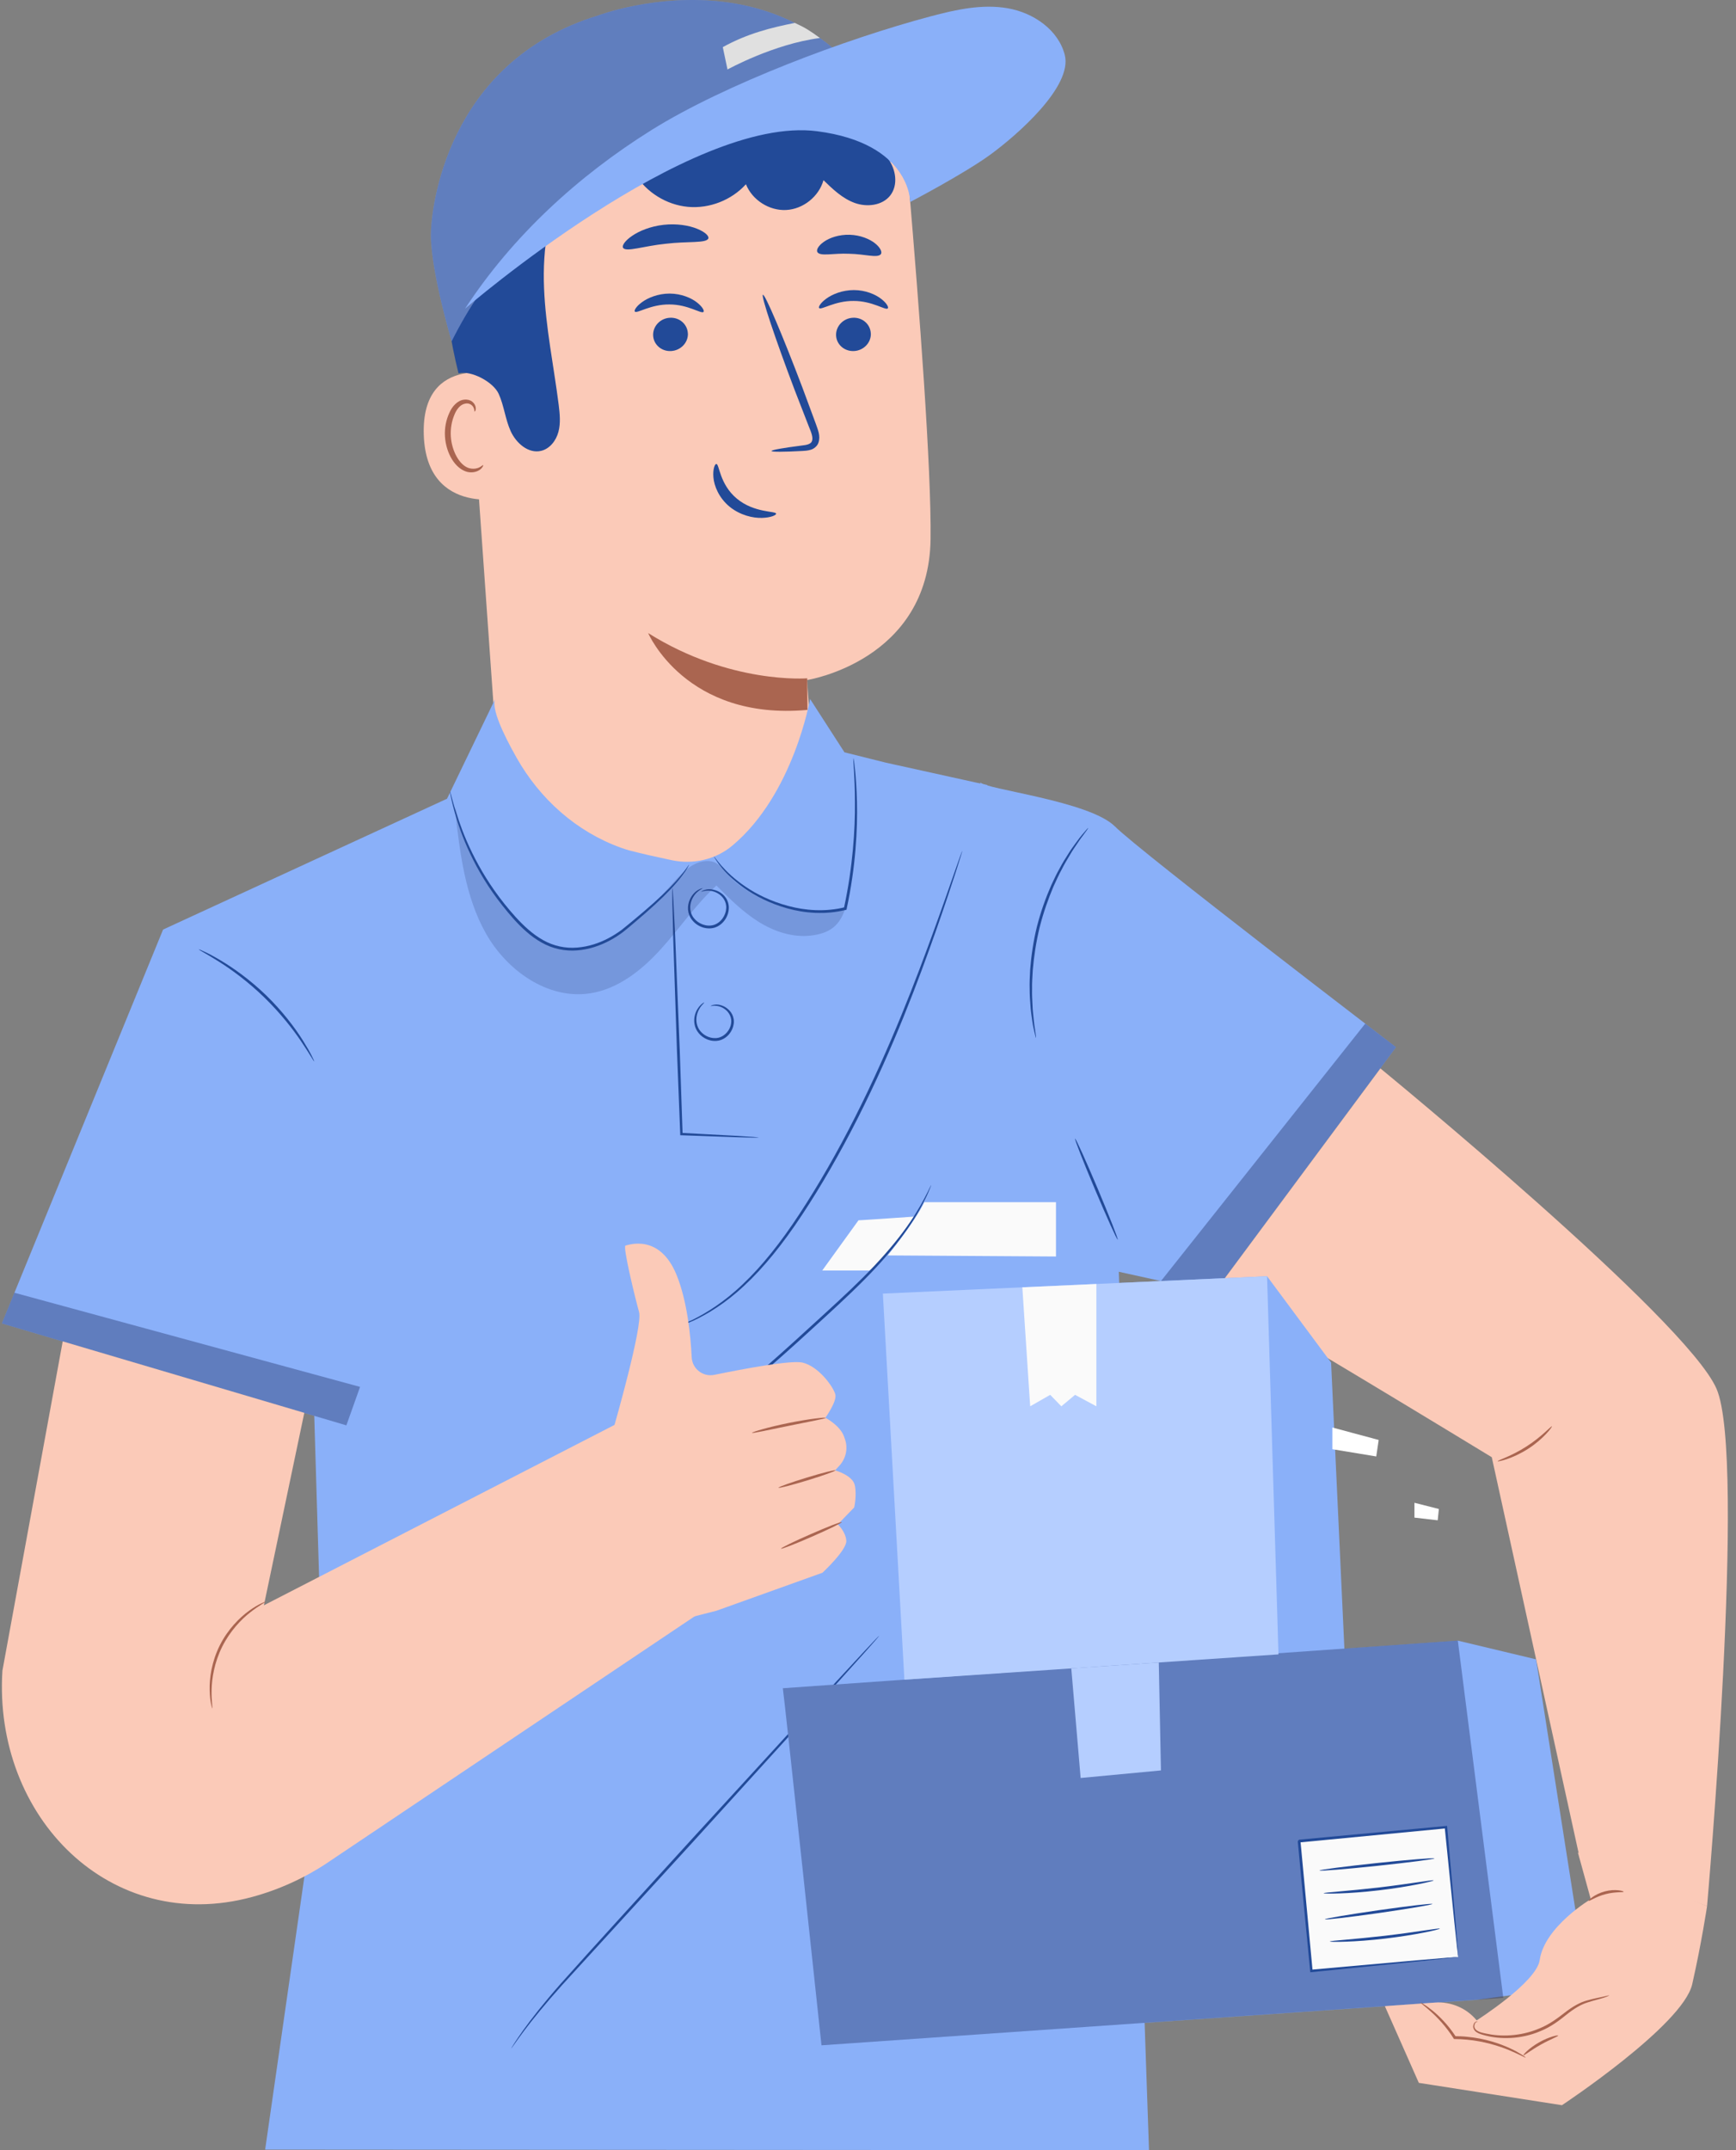 <svg width="168" height="208" viewBox="0 0 168 208" fill="none" xmlns="http://www.w3.org/2000/svg">
<rect x="0" y="0" width="168" height="208" fill="#808080" stroke="none"/>
<path d="M44.889 27.521L48.332 76.299C48.892 84.265 55.518 90.436 63.505 90.436C72.297 90.436 79.258 83.004 78.683 74.232C78.379 69.59 78.102 65.785 78.102 65.785C78.102 65.785 89.909 63.948 90.055 52.141C90.139 45.321 88.962 29.845 87.957 17.991C87.276 9.978 80.567 3.823 72.522 3.823H65.389C53.105 4.54 43.837 15.253 44.894 27.516L44.889 27.521Z" fill="#FBCAB8"/>
<path d="M78.117 65.617C78.117 65.617 70.654 66.224 62.725 61.242C62.725 61.242 66.362 69.741 78.143 68.674L78.117 65.612V65.617Z" fill="#AA6550"/>
<path d="M84.276 32.258C84.308 33.147 83.58 33.911 82.649 33.959C81.722 34.006 80.942 33.331 80.911 32.441C80.88 31.551 81.607 30.787 82.534 30.74C83.465 30.688 84.24 31.373 84.271 32.263L84.276 32.258Z" fill="#224A98"/>
<path d="M85.914 29.834C85.705 30.054 84.428 29.107 82.612 29.112C80.801 29.091 79.466 30.023 79.273 29.803C79.178 29.703 79.388 29.306 79.969 28.887C80.539 28.468 81.513 28.06 82.643 28.06C83.774 28.065 84.726 28.484 85.27 28.908C85.831 29.337 86.019 29.735 85.914 29.834Z" fill="#224A98"/>
<path d="M66.571 32.258C66.603 33.147 65.875 33.906 64.944 33.959C64.017 34.011 63.237 33.331 63.206 32.441C63.175 31.551 63.902 30.787 64.829 30.74C65.76 30.688 66.535 31.373 66.566 32.263L66.571 32.258Z" fill="#224A98"/>
<path d="M68.079 30.175C67.87 30.394 66.593 29.447 64.777 29.452C62.966 29.431 61.631 30.363 61.438 30.143C61.343 30.044 61.553 29.646 62.134 29.227C62.704 28.809 63.678 28.4 64.808 28.4C65.939 28.406 66.891 28.824 67.436 29.248C67.99 29.677 68.184 30.075 68.079 30.175Z" fill="#224A98"/>
<path d="M74.663 43.63C74.652 43.526 75.783 43.332 77.609 43.097C78.075 43.05 78.51 42.955 78.588 42.641C78.698 42.306 78.504 41.809 78.279 41.27C77.845 40.15 77.389 38.972 76.908 37.743C75.003 32.718 73.626 28.589 73.831 28.516C74.035 28.442 75.741 32.451 77.646 37.476C78.101 38.716 78.541 39.894 78.96 41.024C79.132 41.553 79.436 42.149 79.2 42.84C79.075 43.186 78.735 43.437 78.436 43.515C78.138 43.604 77.876 43.61 77.651 43.625C75.814 43.725 74.673 43.73 74.663 43.625V43.63Z" fill="#224A98"/>
<path d="M69.324 44.886C69.617 44.871 69.622 46.839 71.307 48.236C72.992 49.639 75.091 49.419 75.107 49.691C75.133 49.817 74.641 50.073 73.751 50.099C72.882 50.131 71.611 49.848 70.58 48.995C69.554 48.137 69.109 46.996 69.041 46.184C68.968 45.363 69.188 44.871 69.318 44.886H69.324Z" fill="#224A98"/>
<path d="M68.55 23.062C68.372 23.554 66.561 23.323 64.431 23.58C62.296 23.794 60.579 24.417 60.297 23.973C60.171 23.763 60.469 23.297 61.165 22.821C61.851 22.345 62.95 21.889 64.227 21.748C65.504 21.607 66.676 21.811 67.451 22.125C68.231 22.439 68.623 22.826 68.55 23.062Z" fill="#224A98"/>
<path d="M85.246 24.585C84.927 24.998 83.676 24.569 82.174 24.548C80.671 24.475 79.4 24.826 79.107 24.397C78.976 24.187 79.18 23.774 79.735 23.387C80.284 22.999 81.2 22.68 82.231 22.711C83.262 22.743 84.157 23.12 84.68 23.538C85.209 23.962 85.387 24.386 85.246 24.585Z" fill="#224A98"/>
<path d="M48.866 36.382C48.667 36.293 40.754 33.985 41.01 42.055C41.267 50.125 49.321 48.205 49.326 47.969C49.332 47.739 48.866 36.382 48.866 36.382Z" fill="#FBCAB8"/>
<path d="M46.761 44.991C46.725 44.965 46.625 45.096 46.39 45.211C46.16 45.326 45.767 45.41 45.338 45.269C44.474 44.981 43.715 43.651 43.627 42.196C43.585 41.464 43.715 40.757 43.956 40.171C44.181 39.574 44.553 39.145 44.977 39.056C45.401 38.941 45.715 39.192 45.819 39.417C45.935 39.637 45.888 39.805 45.929 39.815C45.95 39.836 46.097 39.674 46.023 39.344C45.987 39.187 45.882 38.999 45.689 38.847C45.49 38.695 45.202 38.622 44.904 38.664C44.281 38.727 43.742 39.318 43.475 39.962C43.176 40.611 43.009 41.401 43.061 42.228C43.166 43.85 44.045 45.347 45.223 45.651C45.793 45.782 46.264 45.593 46.5 45.394C46.746 45.185 46.782 45.007 46.751 44.991H46.761Z" fill="#AA6550"/>
<path d="M44.375 36.11C45.605 35.811 47.735 36.947 48.259 38.098C48.782 39.25 48.897 40.558 49.421 41.71C49.944 42.861 51.127 43.908 52.362 43.615C53.21 43.416 53.822 42.615 54.042 41.772C54.267 40.93 54.173 40.035 54.068 39.171C53.592 35.403 52.801 31.661 52.65 27.866C52.498 24.072 53.037 20.126 55.031 16.891C57.025 13.657 60.689 11.276 64.473 11.584C66.98 11.789 69.282 13.097 71.774 13.442C74.731 13.856 77.855 12.814 79.964 10.705C80.237 10.433 81.498 9.606 81.498 9.606C81.498 9.412 81.315 7.722 80.65 7.11C75.704 2.535 66.796 1.258 60.265 2.902C53.733 4.545 47.61 9.156 44.799 15.279C41.989 21.398 42.821 29.913 44.37 36.104" fill="#224A98"/>
<path d="M88.082 16.174C88.082 16.174 57.109 6.209 43.706 33.006C43.706 33.006 41.701 26.302 41.701 22.706C41.701 20.304 43.135 6.005 57.852 1.51C57.852 1.51 80.017 -6.948 88.082 16.174Z" fill="#8AB0F9"/>
<path d="M61.463 16.844C62.557 18.613 64.509 19.822 66.582 20.011C68.654 20.199 70.795 19.362 72.187 17.823C72.799 19.351 74.438 20.398 76.081 20.314C77.724 20.231 79.247 19.016 79.692 17.43C80.592 18.305 81.529 19.2 82.707 19.629C83.884 20.058 85.376 19.896 86.151 18.912C86.936 17.907 86.711 16.373 85.936 15.358C85.161 14.343 83.973 13.736 82.796 13.244C79.117 11.705 75.06 10.935 71.109 11.469C67.157 12.003 63.332 13.919 60.861 17.049" fill="#224A98"/>
<g opacity="0.4">
<path d="M88.082 16.174C88.082 16.174 84.555 11.982 78.232 11.7C69.094 11.297 51.991 16.436 43.706 33.006C43.706 33.006 41.701 26.302 41.701 22.706C41.701 20.304 43.135 6.005 57.852 1.51C57.852 1.51 80.017 -6.948 88.082 16.174Z" fill="#213167"/>
</g>
<path d="M44.998 29.871C49.593 22.842 55.926 17.033 63.044 12.584C70.162 8.135 81.938 3.739 90.055 1.583C92.489 0.934 95.032 0.369 97.513 0.798C99.999 1.227 102.427 2.881 103.045 5.325C103.814 8.381 98.387 13.102 95.838 14.96C93.289 16.818 88.082 19.54 88.082 19.54C88.082 19.54 88.15 13.866 79.069 12.694C66.718 11.103 44.998 29.866 44.998 29.866V29.871Z" fill="#8AB0F9"/>
<path d="M70.403 6.722C70.403 6.722 74.867 4.252 79.347 3.676C78.426 3.001 77.934 2.677 76.919 2.216C74.626 2.671 72.302 3.252 69.947 4.561L70.403 6.722Z" fill="#E0E0E0"/>
<path d="M95.545 75.943L85.721 73.776L81.723 72.777L78.394 67.616C78.394 67.616 76.808 76.843 70.863 81.81C69.246 83.16 67.074 83.647 65.011 83.213C63.666 82.93 62.086 82.579 60.913 82.271C60.662 82.203 60.39 82.114 60.097 82.009C55.774 80.455 52.236 77.283 49.98 73.279C48.656 70.934 47.541 68.527 47.923 67.611L43.26 77.267L15.783 89.922L0.182 128.024L30.412 136.968L31.354 168.355L25.659 207.942L111.194 208L108.163 119.922" fill="#8AB0F9"/>
<path d="M73.433 110.041C73.433 110.041 73.244 110.057 72.893 110.051C72.511 110.041 72.004 110.03 71.37 110.015C70.025 109.968 68.162 109.9 65.933 109.821H65.828V109.711C65.734 107.351 65.624 104.556 65.509 101.568C65.367 97.26 65.237 93.366 65.142 90.504C65.111 89.117 65.085 87.976 65.064 87.149C65.064 86.777 65.059 86.474 65.059 86.238C65.059 86.029 65.064 85.919 65.074 85.919C65.085 85.919 65.095 86.029 65.111 86.233C65.127 86.468 65.148 86.772 65.168 87.143C65.21 87.97 65.268 89.106 65.336 90.493C65.451 93.356 65.608 97.25 65.781 101.552C65.885 104.54 65.98 107.335 66.058 109.701L65.948 109.591C68.173 109.711 70.036 109.811 71.381 109.884C72.009 109.926 72.517 109.957 72.899 109.983C73.249 110.009 73.433 110.03 73.433 110.041Z" fill="#224A98"/>
<path d="M68.77 97.318C68.77 97.318 68.895 97.218 69.178 97.187C69.45 97.15 69.884 97.208 70.303 97.501C70.507 97.647 70.716 97.852 70.853 98.124C70.989 98.396 71.057 98.736 70.999 99.076C70.905 99.746 70.392 100.453 69.602 100.652C68.806 100.835 68.037 100.463 67.613 99.94C67.163 99.406 67.121 98.726 67.236 98.249C67.351 97.757 67.603 97.417 67.801 97.224C68 97.03 68.147 96.967 68.152 96.983C68.168 97.004 68.047 97.093 67.88 97.297C67.718 97.501 67.508 97.831 67.424 98.286C67.341 98.731 67.404 99.322 67.801 99.778C68.183 100.228 68.869 100.542 69.534 100.385C70.193 100.222 70.659 99.61 70.748 99.034C70.858 98.443 70.544 97.92 70.183 97.653C69.822 97.37 69.429 97.292 69.173 97.292C68.911 97.292 68.77 97.344 68.759 97.318H68.77Z" fill="#224A98"/>
<path d="M67.854 86.259C67.854 86.259 67.985 86.138 68.283 86.065C68.581 85.992 69.058 85.992 69.56 86.254C69.806 86.384 70.057 86.578 70.246 86.861C70.434 87.138 70.549 87.504 70.528 87.881C70.507 88.624 70.01 89.467 69.147 89.739C68.278 89.985 67.404 89.572 66.959 88.975C66.723 88.677 66.608 88.321 66.582 87.991C66.561 87.656 66.624 87.347 66.729 87.091C66.938 86.568 67.289 86.248 67.55 86.097C67.817 85.939 67.99 85.913 67.99 85.929C68.001 85.95 67.844 86.013 67.608 86.186C67.378 86.358 67.079 86.677 66.907 87.159C66.734 87.63 66.729 88.305 67.158 88.823C67.556 89.336 68.341 89.692 69.068 89.478C69.796 89.252 70.246 88.52 70.277 87.871C70.329 87.201 69.906 86.667 69.466 86.421C69.021 86.165 68.581 86.133 68.299 86.17C68.011 86.206 67.859 86.285 67.849 86.259H67.854Z" fill="#224A98"/>
<path d="M65.064 128.5C65.064 128.5 65.105 128.474 65.194 128.437C65.299 128.395 65.425 128.348 65.587 128.285C65.938 128.165 66.435 127.945 67.068 127.652C68.319 127.029 70.072 125.967 71.883 124.229C73.704 122.513 75.583 120.168 77.394 117.394C79.215 114.62 81.037 111.454 82.764 108.036C86.223 101.196 88.673 94.685 90.389 89.969C91.248 87.609 91.912 85.688 92.378 84.359C92.609 83.71 92.786 83.202 92.917 82.831C92.975 82.668 93.027 82.538 93.064 82.438C93.1 82.349 93.116 82.307 93.121 82.307C93.127 82.307 93.116 82.355 93.09 82.449C93.059 82.553 93.017 82.689 92.97 82.852C92.849 83.223 92.687 83.741 92.483 84.396C92.048 85.73 91.41 87.661 90.578 90.032C88.908 94.769 86.485 101.3 83.015 108.157C81.283 111.579 79.451 114.756 77.614 117.53C75.782 120.309 73.882 122.659 72.024 124.371C70.182 126.103 68.397 127.155 67.126 127.746C66.477 128.029 65.974 128.233 65.613 128.338C65.451 128.39 65.315 128.432 65.21 128.463C65.121 128.49 65.074 128.5 65.069 128.5H65.064Z" fill="#224A98"/>
<path d="M83.083 118.048C83.308 118.048 88.516 117.687 88.516 117.687C88.516 117.687 86.365 121.487 84.13 122.905H79.571L83.083 118.043V118.048Z" fill="#FAFAFA"/>
<path d="M64.154 140.009C64.154 140.009 64.253 139.925 64.452 139.784C64.677 139.632 64.965 139.428 65.331 139.177C66.09 138.648 67.184 137.868 68.498 136.864C71.135 134.859 74.6 131.86 78.321 128.437C80.19 126.731 81.98 125.114 83.524 123.57C85.073 122.026 86.371 120.54 87.36 119.215C88.354 117.897 89.029 116.735 89.459 115.918C89.684 115.515 89.83 115.186 89.94 114.966C90.05 114.746 90.113 114.636 90.118 114.636C90.129 114.636 90.081 114.762 89.987 114.987C89.893 115.212 89.762 115.552 89.548 115.965C89.145 116.803 88.49 117.986 87.507 119.331C86.533 120.681 85.24 122.188 83.691 123.748C82.147 125.313 80.362 126.935 78.494 128.641C74.768 132.064 71.277 135.047 68.602 137.021C67.273 138.01 66.158 138.769 65.378 139.271C64.991 139.522 64.677 139.711 64.473 139.836C64.264 139.962 64.154 140.025 64.148 140.014L64.154 140.009Z" fill="#224A98"/>
<path d="M49.478 198.155C49.478 198.155 49.494 198.114 49.541 198.035C49.598 197.946 49.666 197.831 49.755 197.69C49.949 197.386 50.242 196.952 50.635 196.397C51.425 195.293 52.634 193.749 54.235 191.927C57.459 188.306 61.976 183.375 66.948 177.912C71.936 172.468 76.452 167.544 79.734 163.958C81.367 162.195 82.696 160.761 83.633 159.751C84.088 159.269 84.444 158.892 84.701 158.615C84.816 158.494 84.91 158.4 84.983 158.327C85.046 158.264 85.083 158.233 85.088 158.233C85.088 158.233 85.062 158.275 85.004 158.343C84.936 158.426 84.847 158.526 84.743 158.651C84.491 158.934 84.146 159.327 83.712 159.819C82.79 160.844 81.487 162.294 79.875 164.084C76.604 167.685 72.114 172.625 67.147 178.089C62.164 183.533 57.658 188.463 54.377 192.053C52.759 193.853 51.529 195.376 50.713 196.46C50.31 197.004 50.001 197.428 49.797 197.721C49.703 197.857 49.624 197.962 49.562 198.051C49.509 198.124 49.478 198.161 49.473 198.155H49.478Z" fill="#224A98"/>
<path d="M94.859 75.676C95.309 76.352 105.421 77.477 107.897 79.947C110.372 82.417 135.096 101.301 135.096 101.301L117.485 125.056L106.101 122.549L94.859 75.676Z" fill="#8AB0F9"/>
<path opacity="0.4" d="M132.118 99.024L112.351 123.926L117.485 125.056L135.096 101.3L132.118 99.024Z" fill="#213167"/>
<path d="M100.251 100.406C100.251 100.406 100.162 100.118 100.047 99.579C99.984 99.312 99.921 98.982 99.874 98.595C99.822 98.207 99.749 97.768 99.722 97.276C99.68 96.784 99.644 96.25 99.644 95.669C99.623 95.088 99.66 94.476 99.691 93.822C99.79 92.524 99.989 91.105 100.345 89.645C100.717 88.19 101.204 86.84 101.727 85.647C102.004 85.06 102.261 84.495 102.554 83.993C102.821 83.48 103.109 83.025 103.375 82.611C103.627 82.187 103.904 81.837 104.129 81.517C104.354 81.198 104.564 80.936 104.741 80.727C105.092 80.308 105.296 80.078 105.312 80.094C105.328 80.104 105.155 80.355 104.825 80.795C104.658 81.01 104.459 81.282 104.25 81.606C104.035 81.931 103.778 82.287 103.538 82.71C103.287 83.129 103.009 83.585 102.753 84.097C102.47 84.6 102.229 85.16 101.957 85.741C101.455 86.924 100.978 88.263 100.612 89.703C100.261 91.147 100.057 92.55 99.947 93.832C99.911 94.476 99.864 95.083 99.879 95.659C99.864 96.234 99.895 96.763 99.921 97.25C99.932 97.737 100 98.176 100.031 98.558C100.063 98.945 100.115 99.275 100.157 99.542C100.241 100.081 100.277 100.385 100.256 100.39L100.251 100.406Z" fill="#224A98"/>
<path d="M108.164 119.917C108.096 119.948 107.117 117.781 105.976 115.086C104.835 112.391 103.972 110.182 104.04 110.151C104.108 110.119 105.087 112.281 106.228 114.981C107.363 117.677 108.232 119.885 108.164 119.917Z" fill="#224A98"/>
<path d="M30.411 102.677C30.369 102.698 29.945 101.924 29.145 100.741C28.349 99.563 27.135 98.004 25.575 96.486C24.016 94.973 22.419 93.806 21.216 93.047C20.012 92.283 19.222 91.885 19.243 91.838C19.253 91.823 19.457 91.906 19.818 92.079C20.185 92.246 20.698 92.519 21.315 92.885C22.55 93.612 24.183 94.764 25.764 96.292C27.339 97.826 28.543 99.422 29.302 100.636C29.684 101.243 29.972 101.746 30.15 102.107C30.333 102.463 30.422 102.667 30.406 102.677H30.411Z" fill="#224A98"/>
<path opacity="0.4" d="M0.182 128.024L1.396 125.056L34.844 134.163L33.52 137.884L0.182 128.024Z" fill="#213167"/>
<path d="M89.458 116.295H102.192V121.55L85.904 121.445C85.904 121.445 88.422 118.394 89.458 116.29V116.295Z" fill="#FAFAFA"/>
<g opacity="0.2">
<path d="M44.046 78.424C44.507 82.506 45.009 86.719 47.024 90.299C49.044 93.879 52.995 96.7 57.062 96.098C59.773 95.695 62.071 93.884 63.918 91.854C65.766 89.828 67.31 87.52 69.33 85.662C70.597 86.929 71.874 88.206 73.391 89.158C74.909 90.111 76.704 90.713 78.484 90.503C80.258 90.289 81.242 89.587 81.802 87.886C79.907 88.478 78.861 88.389 76.976 88.023C74.982 87.635 73.046 86.803 71.261 85.395C70.152 84.521 69.754 83.207 68.341 83.291C67.037 83.365 66.017 84.401 65.159 85.379C63.845 86.882 62.181 88.514 60.621 89.755C59.056 90.995 57.533 91.833 55.534 91.791C52.242 91.718 49.541 89.132 47.725 86.384C46.056 83.856 44.81 81.046 44.067 78.11" fill="#213167"/>
</g>
<path d="M82.587 73.332C82.587 73.332 82.613 73.431 82.644 73.625C82.67 73.818 82.712 74.101 82.744 74.467C82.822 75.2 82.901 76.268 82.932 77.587C83 80.219 82.801 83.888 81.953 87.834C81.948 87.86 81.943 87.892 81.938 87.918L81.922 88.002L81.838 88.023C79.86 88.515 77.876 88.342 76.201 87.876C74.516 87.41 73.098 86.683 72.025 85.919C70.952 85.154 70.188 84.396 69.743 83.809C69.497 83.537 69.361 83.281 69.246 83.124C69.141 82.962 69.089 82.878 69.094 82.873C69.152 82.815 69.958 84.296 72.13 85.762C73.197 86.494 74.605 87.19 76.264 87.635C77.913 88.08 79.849 88.237 81.77 87.761L81.671 87.866C81.676 87.839 81.681 87.813 81.686 87.782C82.529 83.862 82.759 80.219 82.738 77.597C82.733 76.283 82.681 75.221 82.639 74.488C82.618 74.148 82.602 73.865 82.587 73.64C82.576 73.447 82.576 73.342 82.587 73.342V73.332Z" fill="#224A98"/>
<path d="M66.687 83.658C66.687 83.658 66.64 83.768 66.519 83.972C66.399 84.171 66.21 84.459 65.938 84.809C65.404 85.516 64.531 86.458 63.363 87.525C62.782 88.059 62.128 88.63 61.422 89.226C61.066 89.525 60.71 89.839 60.312 90.148C59.914 90.451 59.48 90.728 59.014 90.98C58.088 91.477 57.01 91.849 55.858 91.938C54.707 92.037 53.472 91.786 52.404 91.173C51.331 90.572 50.462 89.734 49.698 88.891C48.939 88.044 48.259 87.175 47.662 86.317C46.464 84.6 45.605 82.909 44.993 81.449C44.391 79.984 44.03 78.754 43.821 77.895C43.711 77.466 43.643 77.131 43.601 76.901C43.559 76.671 43.538 76.55 43.549 76.55C43.559 76.55 43.596 76.666 43.653 76.891C43.711 77.116 43.794 77.445 43.92 77.869C44.161 78.712 44.548 79.931 45.171 81.371C45.799 82.81 46.668 84.474 47.866 86.17C48.463 87.018 49.143 87.871 49.897 88.708C50.656 89.535 51.509 90.352 52.54 90.933C53.566 91.519 54.733 91.76 55.843 91.665C56.952 91.582 57.994 91.231 58.899 90.749C59.354 90.509 59.778 90.237 60.166 89.949C60.548 89.65 60.914 89.336 61.275 89.043C61.987 88.452 62.646 87.892 63.233 87.368C64.41 86.322 65.295 85.411 65.855 84.731C66.137 84.396 66.336 84.118 66.472 83.93C66.603 83.742 66.676 83.642 66.687 83.647V83.658Z" fill="#224A98"/>
<path d="M55.413 143.793L59.448 137.915C59.448 137.915 62.222 128.27 61.845 126.925C61.468 125.58 60.244 120.55 60.532 120.492C60.819 120.435 63.839 119.31 65.478 123.34C66.498 125.852 66.833 129.154 66.938 131.295C66.995 132.42 68.031 133.226 69.136 132.996C71.925 132.425 76.568 131.551 77.667 131.813C79.268 132.195 80.702 134.241 80.844 134.922C80.985 135.602 79.875 137.151 79.875 137.151C79.875 137.151 81.236 137.847 81.655 138.899C81.712 139.041 81.76 139.182 81.801 139.318C82.068 140.176 81.843 141.108 81.241 141.773L80.817 142.239C80.817 142.239 82.513 142.704 82.723 143.678C82.932 144.651 82.665 145.824 82.665 145.824L81.074 147.467C81.074 147.467 81.817 148.126 81.901 149.027C81.985 149.927 79.593 152.141 79.593 152.141L69.329 155.82L65.258 156.856L55.413 143.793Z" fill="#FBCAB8"/>
<path d="M79.907 137.156C79.917 137.235 78.316 137.523 76.353 137.926C74.385 138.324 72.799 138.685 72.778 138.606C72.768 138.57 73.155 138.434 73.789 138.256C74.422 138.078 75.312 137.858 76.296 137.659C77.279 137.46 78.18 137.313 78.839 137.23C79.493 137.146 79.902 137.12 79.907 137.156Z" fill="#AA6550"/>
<path d="M80.849 142.233C80.87 142.307 79.656 142.741 78.133 143.207C76.61 143.673 75.359 143.987 75.338 143.919C75.317 143.845 76.531 143.411 78.054 142.945C79.577 142.479 80.828 142.165 80.849 142.233Z" fill="#AA6550"/>
<path d="M81.461 147.242C81.492 147.31 80.2 147.943 78.577 148.65C76.955 149.362 75.615 149.88 75.584 149.812C75.552 149.744 76.845 149.11 78.467 148.404C80.09 147.692 81.43 147.174 81.461 147.242Z" fill="#AA6550"/>
<path d="M31.762 180.146L69.507 154.826L59.987 137.575L25.539 155.291L29.448 136.675L6.069 129.761L0.234 161.614C-0.667 175.787 10.696 187.227 24.403 183.506C27.025 182.794 29.511 181.659 31.767 180.146H31.762Z" fill="#FBCAB8"/>
<path d="M20.552 165.288C20.552 165.288 20.484 165.126 20.421 164.812C20.358 164.503 20.3 164.042 20.29 163.477C20.259 162.347 20.484 160.745 21.263 159.18C22.043 157.615 23.195 156.474 24.11 155.815C24.571 155.485 24.969 155.255 25.257 155.119C25.539 154.983 25.707 154.92 25.712 154.936C25.733 154.978 25.1 155.281 24.226 155.967C23.352 156.647 22.263 157.778 21.504 159.295C20.745 160.813 20.499 162.362 20.478 163.472C20.452 164.587 20.593 165.272 20.546 165.283L20.552 165.288Z" fill="#AA6550"/>
<path d="M117.484 125.056C117.72 124.737 144.365 140.967 144.365 140.967L152.906 179.879L165.2 184.391C165.2 184.391 169.036 141.087 166.116 134.346C163.196 127.605 133.588 103.357 133.588 103.357L117.484 125.062V125.056Z" fill="#FBCAB8"/>
<path d="M150.185 137.978C150.243 138.015 149.379 139.198 147.877 140.155C146.38 141.124 144.946 141.422 144.936 141.354C144.91 141.27 146.276 140.867 147.725 139.925C149.186 138.994 150.123 137.921 150.185 137.978Z" fill="#AA6550"/>
<path d="M85.439 125.14L87.522 162.488L130.108 159.609L128.815 131.808L122.619 123.46L85.439 125.14Z" fill="#8AB0F9"/>
<path d="M75.757 163.32C75.888 164.037 79.499 197.862 79.499 197.862L142.874 193.456L153.598 192.022L148.652 160.52L141.074 158.709L75.752 163.32H75.757Z" fill="#8AB0F9"/>
<path opacity="0.4" d="M141.079 158.704L75.757 163.315C75.888 164.032 79.499 197.857 79.499 197.857L145.48 193.267L141.079 158.699V158.704Z" fill="#213167"/>
<path d="M123.723 160.039L87.522 162.488L85.439 125.14L122.619 123.46L123.723 160.039Z" fill="#B5CEFF"/>
<path d="M98.936 124.533L99.695 136.042L101.632 134.932L102.71 136.042L104.039 134.932L106.101 136.042V124.208L98.936 124.533Z" fill="#FAFAFA"/>
<path d="M136.881 145.374V146.808L139.131 147.069L139.246 145.975L136.881 145.374Z" fill="white"/>
<path d="M128.937 138.093V140.192L133.186 140.893L133.422 139.297L128.942 138.093H128.937Z" fill="white"/>
<path d="M112.35 171.265L112.141 160.823L103.673 161.394L104.578 171.997L112.35 171.265Z" fill="#B5CEFF"/>
<path d="M139.937 176.745L125.729 178.093L126.921 190.66L141.129 189.312L139.937 176.745Z" fill="#FAFAFA"/>
<path d="M141.119 189.326C141.119 189.326 141.104 189.243 141.083 189.086C141.062 188.913 141.036 188.688 141.004 188.405C140.941 187.793 140.847 186.935 140.732 185.846C140.507 183.637 140.193 180.518 139.811 176.765L139.937 176.87C135.844 177.263 130.966 177.734 125.732 178.236C125.706 178.268 125.963 177.954 125.853 178.09V178.1V178.116V178.142V178.194L125.868 178.299L125.889 178.514L125.931 178.937C125.957 179.22 125.984 179.503 126.01 179.785C126.062 180.345 126.114 180.905 126.167 181.455C126.271 182.559 126.371 183.643 126.47 184.695C126.664 186.804 126.852 188.803 127.025 190.65L126.894 190.541C131.107 190.164 134.64 189.85 137.147 189.63C138.382 189.525 139.366 189.441 140.057 189.384C140.381 189.358 140.638 189.337 140.837 189.326C141.015 189.316 141.109 189.311 141.114 189.316C141.114 189.316 141.036 189.332 140.868 189.353C140.68 189.373 140.429 189.405 140.114 189.436C139.429 189.51 138.455 189.614 137.236 189.74C134.713 189.991 131.16 190.352 126.92 190.781L126.8 190.792L126.789 190.671C126.612 188.824 126.418 186.825 126.214 184.715C126.114 183.663 126.01 182.58 125.905 181.476C125.853 180.926 125.8 180.366 125.748 179.806C125.722 179.524 125.696 179.241 125.669 178.958L125.628 178.534L125.607 178.32L125.596 178.215V178.163L125.591 178.137V178.121V178.116C125.481 178.247 125.738 177.927 125.717 177.964C130.95 177.477 135.828 177.022 139.926 176.64L140.041 176.629L140.052 176.745C140.387 180.529 140.664 183.679 140.863 185.909C140.952 186.987 141.025 187.84 141.072 188.447C141.093 188.719 141.109 188.939 141.119 189.107C141.13 189.253 141.13 189.326 141.125 189.326H141.119Z" fill="#224A98"/>
<path d="M138.817 179.775C138.822 179.848 136.341 180.173 133.269 180.497C130.197 180.821 127.701 181.02 127.695 180.947C127.69 180.874 130.171 180.549 133.243 180.225C136.315 179.9 138.812 179.701 138.817 179.775Z" fill="#224A98"/>
<path d="M138.734 181.905C138.739 181.942 138.158 182.093 137.205 182.282C136.253 182.47 134.929 182.69 133.458 182.863C131.987 183.035 130.647 183.13 129.674 183.161C128.706 183.198 128.104 183.182 128.099 183.145C128.099 183.103 128.695 183.051 129.658 182.967C130.621 182.884 131.956 182.758 133.421 182.591C134.887 182.418 136.211 182.229 137.169 182.088C138.126 181.947 138.723 181.863 138.728 181.9L138.734 181.905Z" fill="#224A98"/>
<path d="M139.336 186.573C139.341 186.61 138.76 186.762 137.808 186.95C136.855 187.139 135.531 187.358 134.06 187.531C132.59 187.704 131.25 187.798 130.277 187.829C129.308 187.866 128.706 187.85 128.701 187.814C128.701 187.772 129.298 187.72 130.261 187.636C131.224 187.552 132.558 187.426 134.024 187.259C135.489 187.086 136.813 186.898 137.771 186.757C138.729 186.615 139.326 186.532 139.331 186.568L139.336 186.573Z" fill="#224A98"/>
<path d="M138.618 184.181C138.629 184.255 136.31 184.647 133.437 185.061C130.563 185.469 128.229 185.741 128.219 185.668C128.208 185.595 130.527 185.202 133.4 184.789C136.273 184.38 138.608 184.108 138.618 184.181Z" fill="#224A98"/>
<path d="M151.164 203.646C151.164 203.646 162.861 195.91 163.762 191.948C164.662 187.992 165.201 184.391 165.201 184.391L152.703 179.215L153.943 183.716C153.943 183.716 149.463 186.38 149.003 189.609C148.699 191.76 142.905 195.444 142.905 195.444C141.921 194.256 140.425 193.618 138.886 193.722L134.019 194.068L137.305 201.489L151.159 203.651L151.164 203.646Z" fill="#FBCAB8"/>
<path d="M155.733 193.037C155.733 193.037 155.545 193.147 155.179 193.262C154.812 193.382 154.268 193.503 153.629 193.712C152.98 193.911 152.3 194.324 151.599 194.89C150.903 195.45 150.086 196.078 149.097 196.475C147.134 197.323 145.119 197.266 143.79 196.92C143.46 196.831 143.146 196.758 142.9 196.591C142.654 196.439 142.524 196.151 142.576 195.942C142.607 195.732 142.738 195.601 142.838 195.565C142.942 195.528 143 195.549 143 195.554C143 195.565 142.942 195.565 142.864 195.612C142.785 195.659 142.696 195.779 142.681 195.952C142.654 196.13 142.759 196.329 142.984 196.46C143.199 196.596 143.502 196.659 143.832 196.727C145.14 197.015 147.087 197.035 148.987 196.219C149.945 195.832 150.725 195.24 151.442 194.686C152.154 194.131 152.892 193.702 153.567 193.524C154.231 193.33 154.776 193.241 155.147 193.152C155.519 193.068 155.723 193.011 155.728 193.032L155.733 193.037Z" fill="#AA6550"/>
<path d="M147.632 199.04C147.611 199.076 147.03 198.736 146.036 198.323C145.041 197.915 143.612 197.465 141.979 197.313C141.571 197.271 141.168 197.255 140.781 197.25H140.708L140.671 197.187C139.949 196.046 139.122 195.183 138.494 194.617C137.866 194.047 137.442 193.754 137.468 193.722C137.478 193.712 137.594 193.77 137.792 193.89C137.991 194.015 138.274 194.214 138.609 194.481C139.279 195.02 140.142 195.879 140.896 197.035L140.786 196.973C141.184 196.978 141.592 196.988 142.011 197.035C143.68 197.192 145.13 197.679 146.119 198.14C146.616 198.365 146.999 198.59 147.255 198.752C147.511 198.919 147.647 199.019 147.637 199.035L147.632 199.04Z" fill="#AA6550"/>
<path d="M150.787 196.915C150.813 196.994 149.997 197.287 149.076 197.81C148.154 198.328 147.479 198.878 147.427 198.82C147.375 198.773 147.987 198.114 148.939 197.575C149.892 197.03 150.771 196.847 150.787 196.915Z" fill="#AA6550"/>
<path d="M157.126 182.999C157.115 183.082 156.314 182.983 155.378 183.234C154.441 183.47 153.787 183.951 153.739 183.883C153.687 183.836 154.305 183.229 155.31 182.967C156.314 182.7 157.147 182.931 157.126 182.999Z" fill="#AA6550"/>
</svg>
